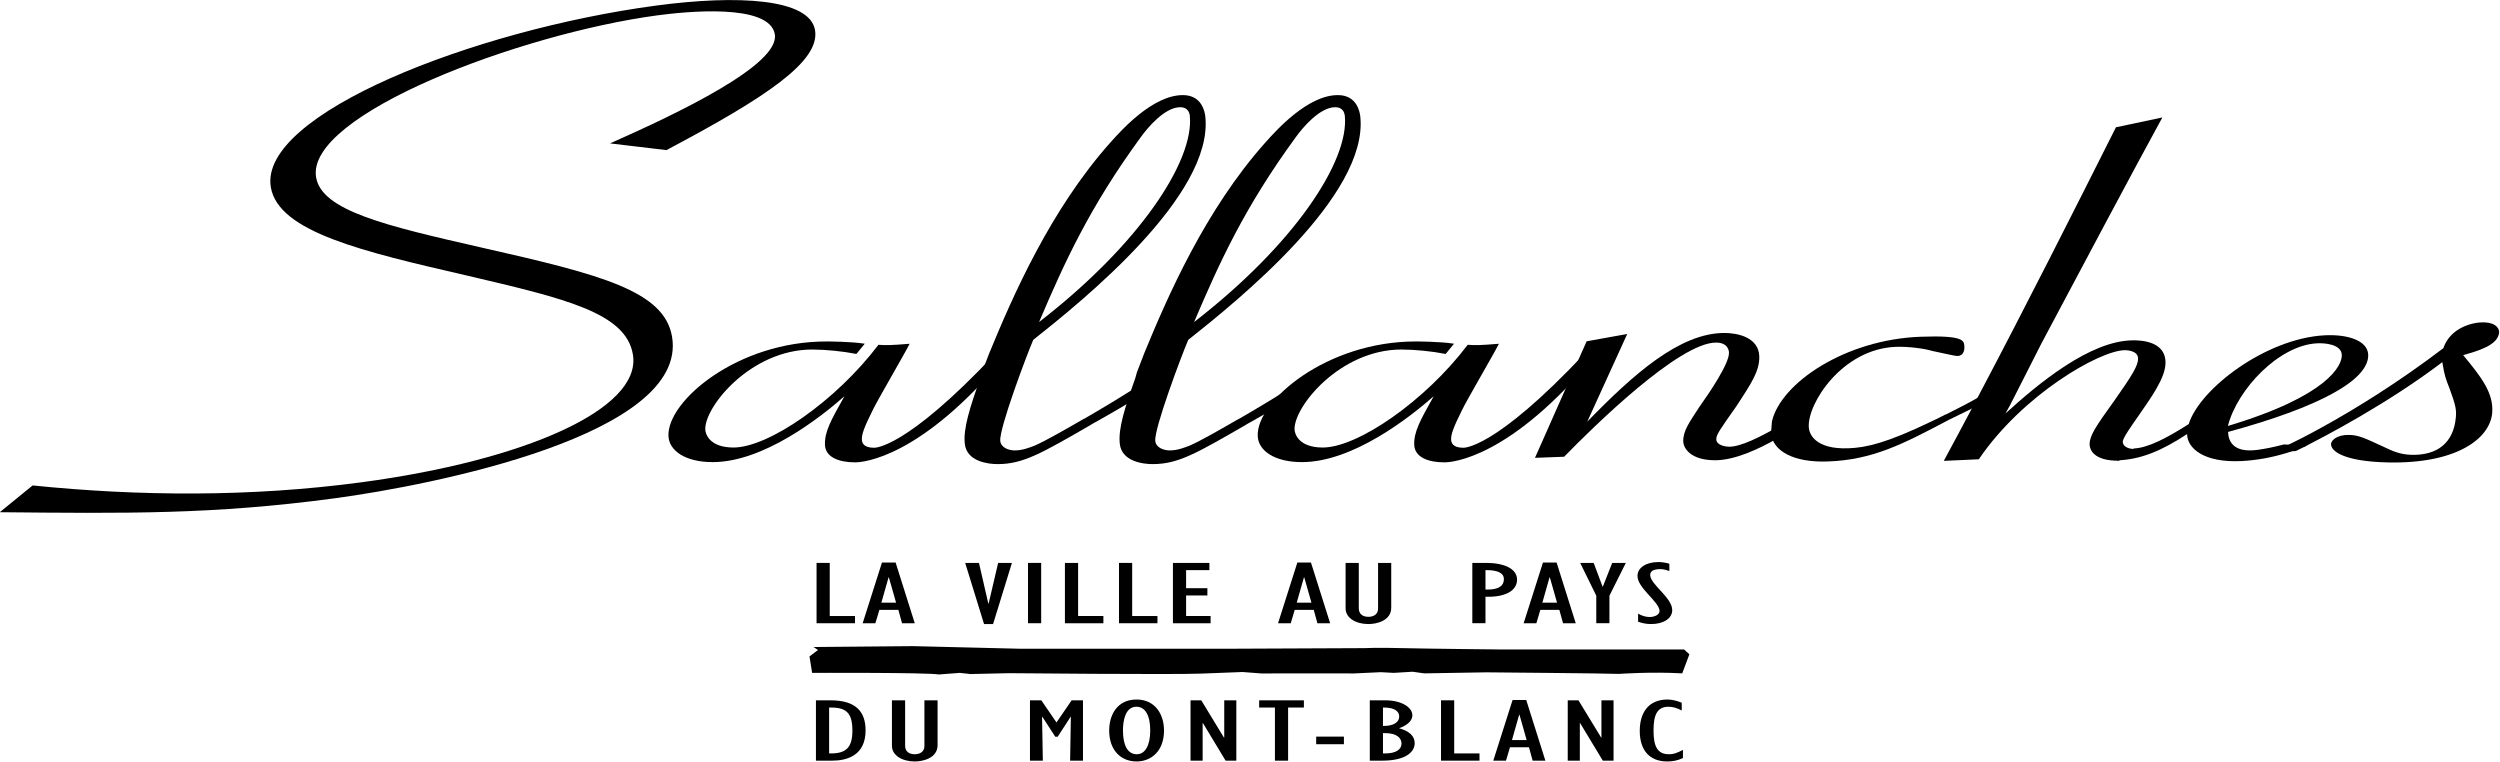 <?xml version="1.0" encoding="UTF-8" standalone="no"?>
<svg
   xmlns:dc="http://purl.org/dc/elements/1.1/"
   xmlns:cc="http://creativecommons.org/ns#"
   xmlns:rdf="http://www.w3.org/1999/02/22-rdf-syntax-ns#"
   xmlns:svg="http://www.w3.org/2000/svg"
   xmlns="http://www.w3.org/2000/svg"
   viewBox="0 0 800.006 243.708"
   height="243.708"
   width="800.006"
   xml:space="preserve"
   id="svg833"
   version="1.1"><defs
     id="defs837" /><g
     transform="matrix(1.333,0,0,-1.333,-308.185,91.267)"
     id="g841"><g
       id="g1360"><path
         id="path861"
         style="fill:#000000;fill-opacity:1;fill-rule:nonzero;stroke:none;stroke-width:4.531"
         d="m 427.22,-66.666 h 3.163 v -12.751 h 6.067 v -1.731 h -9.23 z" /><path
         id="path865"
         style="fill:#000000;fill-opacity:1;fill-rule:nonzero;stroke:none;stroke-width:4.531"
         d="m 438.29,-81.147 h 3.054 l 0.956,3.213 h 4.558 l 0.884,-3.213 h 3.054 l -4.595,14.568 h -3.281 z m 4.49,4.939 1.726,6.072 h 0.072 l 1.731,-6.072 z" /><path
         id="path869"
         style="fill:#000000;fill-opacity:1;fill-rule:nonzero;stroke:none;stroke-width:4.531"
         d="m 462.899,-66.666 h 3.308 l 2.243,-9.756 h 0.077 l 2.284,9.756 h 3.308 l -4.522,-14.677 h -2.17 z" /><path
         d="m 477.979,-81.145 h 3.163 v 14.482 h -3.163 z"
         style="fill:#000000;fill-opacity:1;fill-rule:nonzero;stroke:none;stroke-width:4.531"
         id="path871" /><path
         id="path875"
         style="fill:#000000;fill-opacity:1;fill-rule:nonzero;stroke:none;stroke-width:4.531"
         d="m 486.843,-66.666 h 3.167 v -12.751 h 6.067 v -1.731 h -9.235 z" /><path
         id="path879"
         style="fill:#000000;fill-opacity:1;fill-rule:nonzero;stroke:none;stroke-width:4.531"
         d="m 499.825,-66.666 h 3.163 v -12.751 h 6.067 v -1.731 h -9.23 z" /><path
         id="path883"
         style="fill:#000000;fill-opacity:1;fill-rule:nonzero;stroke:none;stroke-width:4.531"
         d="m 512.771,-66.666 h 8.754 v -1.731 h -5.592 v -4.336 h 5.111 v -1.74 h -5.111 v -4.944 h 5.886 v -1.731 h -9.049 z" /><path
         id="path887"
         style="fill:#000000;fill-opacity:1;fill-rule:nonzero;stroke:none;stroke-width:4.531"
         d="m 538.005,-81.147 h 3.05 l 0.961,3.213 h 4.558 l 0.884,-3.213 h 3.054 l -4.604,14.568 h -3.267 z m 4.486,4.939 1.731,6.072 h 0.072 l 1.731,-6.072 z" /><path
         id="path899"
         style="fill:#000000;fill-opacity:1;fill-rule:nonzero;stroke:none;stroke-width:4.531"
         d="m 557.39,-66.666 v -10.889 c 0,-1.233 0.775,-2.053 2.315,-2.053 1.21,0 2.315,0.585 2.315,1.971 v 10.97 h 3.158 v -10.753 c 0,-3.122 -3.489,-3.924 -5.474,-3.924 -3.054,0 -5.483,1.473 -5.483,3.77 v 10.907 z" /><path
         id="path903"
         style="fill:#000000;fill-opacity:1;fill-rule:nonzero;stroke:none;stroke-width:4.531"
         d="m 588.357,-73.063 c 2.538,0 3.865,0.847 3.865,2.501 0,1.473 -1.509,2.207 -4.418,2.166 v -4.667 z m -3.711,6.398 h 3.344 c 4.305,0 7.395,-1.396 7.395,-4.01 0,-2.56 -2.61,-4.119 -6.91,-4.119 h -0.671 v -6.353 h -3.158 z" /><path
         id="path907"
         style="fill:#000000;fill-opacity:1;fill-rule:nonzero;stroke:none;stroke-width:4.531"
         d="m 596.966,-81.147 h 3.054 l 0.956,3.213 h 4.558 l 0.884,-3.213 h 3.054 l -4.595,14.568 h -3.276 z m 4.49,4.939 1.726,6.072 h 0.072 l 1.726,-6.072 z" /><path
         id="path911"
         style="fill:#000000;fill-opacity:1;fill-rule:nonzero;stroke:none;stroke-width:4.531"
         d="m 614.402,-74.538 -3.861,7.871 h 3.235 l 2.13,-5.682 h 0.077 l 2.243,5.682 h 3.272 l -3.938,-7.871 v -6.607 h -3.158 z" /><path
         id="path915"
         style="fill:#000000;fill-opacity:1;fill-rule:nonzero;stroke:none;stroke-width:4.531"
         d="m 624.439,-78.852 c 0.884,-0.498 1.84,-0.802 2.755,-0.802 1.332,0 2.397,0.63 2.397,1.414 0,2.229 -5.297,5.478 -5.297,8.451 0,1.958 2.057,3.326 5.003,3.326 0.879,0 1.618,-0.118 2.646,-0.394 v -1.758 c -0.961,0.326 -1.468,0.453 -2.207,0.453 -1.545,0 -2.393,-0.453 -2.393,-1.387 0,-2.297 5.293,-5.419 5.293,-8.451 0,-1.976 -2.057,-3.344 -5.07,-3.344 -1.106,0 -2.057,0.177 -3.127,0.562 z" /><path
         id="path919"
         style="fill:#000000;fill-opacity:1;fill-rule:nonzero;stroke:none;stroke-width:4.531"
         d="m 427.071,-114.136 h 3.938 c 3.494,0 7.98,1.237 7.98,7.255 0,4.282 -2.093,7.232 -8.419,7.232 h -3.498 z m 3.167,1.735 v 11.011 h 0.548 c 3.716,0 5.039,-1.473 5.039,-5.569 0,-3.901 -1.436,-5.442 -5.116,-5.442 z" /><path
         id="path923"
         style="fill:#000000;fill-opacity:1;fill-rule:nonzero;stroke:none;stroke-width:4.531"
         d="m 448.481,-99.652 v -10.889 c 0,-1.232 0.77,-2.057 2.315,-2.057 1.21,0 2.315,0.585 2.315,1.976 v 10.97 h 3.163 v -10.753 c 0,-3.122 -3.494,-3.924 -5.478,-3.924 -3.054,0 -5.483,1.473 -5.483,3.765 v 10.911 z" /><path
         id="path927"
         style="fill:#000000;fill-opacity:1;fill-rule:nonzero;stroke:none;stroke-width:4.531"
         d="m 488.456,-99.652 h 2.723 v -14.486 h -3.09 l 0.181,10.467 -0.072,0.05 -3.09,-4.771 h -0.585 l -3.09,4.771 -0.077,-0.05 0.186,-10.467 h -3.09 v 14.486 h 2.723 l 3.643,-5.315 z" /><path
         id="path931"
         style="fill:#000000;fill-opacity:1;fill-rule:nonzero;stroke:none;stroke-width:4.531"
         d="m 504.089,-112.598 c 2.021,0 3.235,2.125 3.235,5.705 0,3.643 -1.214,5.7 -3.312,5.7 -2.574,0 -3.235,-3.099 -3.235,-5.7 0,-3.643 1.178,-5.705 3.312,-5.705 m -0.041,13.141 c 4.377,0 6.584,-3.471 6.584,-7.436 0,-5.08 -3.199,-7.436 -6.584,-7.436 -3.711,0 -6.579,2.624 -6.579,7.436 0,3.53 1.767,7.436 6.579,7.436" /><path
         id="path935"
         style="fill:#000000;fill-opacity:1;fill-rule:nonzero;stroke:none;stroke-width:4.531"
         d="m 516.998,-99.652 h 2.574 l 5.442,-8.936 h 0.077 v 8.936 h 2.9 v -14.486 h -2.574 l -5.442,9.022 h -0.072 v -9.022 h -2.905 z" /><path
         id="path939"
         style="fill:#000000;fill-opacity:1;fill-rule:nonzero;stroke:none;stroke-width:4.531"
         d="m 537.258,-101.391 h -3.788 v 1.74 h 10.739 v -1.74 h -3.788 v -12.746 h -3.163 z" /><path
         d="m 547.163,-110.191 h 6.656 v 1.826 h -6.656 z"
         style="fill:#000000;fill-opacity:1;fill-rule:nonzero;stroke:none;stroke-width:4.531"
         id="path941" /><path
         id="path945"
         style="fill:#000000;fill-opacity:1;fill-rule:nonzero;stroke:none;stroke-width:4.531"
         d="m 563.195,-105.794 v 4.404 h 0.295 c 2.279,0 3.607,-0.779 3.607,-2.148 0,-1.382 -1.4,-2.257 -3.607,-2.257 z m -3.163,-8.342 h 2.982 c 5.7,0 7.794,2.125 7.794,4.182 0,1.708 -1.251,2.905 -3.752,3.598 2.062,0.739 3.199,1.844 3.199,3.122 0,1.844 -2.538,3.58 -6.471,3.58 h -3.752 z m 3.163,1.735 v 4.871 h 0.553 c 2.868,0 3.897,-1.278 3.897,-2.488 0,-1.495 -1.432,-2.383 -3.897,-2.383 z" /><path
         id="path949"
         style="fill:#000000;fill-opacity:1;fill-rule:nonzero;stroke:none;stroke-width:4.531"
         d="m 577.128,-114.136 h 9.239 v 1.735 h -6.072 v 12.751 h -3.167 z" /><path
         id="path953"
         style="fill:#000000;fill-opacity:1;fill-rule:nonzero;stroke:none;stroke-width:4.531"
         d="m 589.675,-114.136 h 3.054 l 0.956,3.213 h 4.558 l 0.884,-3.213 h 3.054 l -4.595,14.564 h -3.276 z m 4.486,4.939 1.726,6.072 h 0.082 l 1.722,-6.072 z" /><path
         id="path957"
         style="fill:#000000;fill-opacity:1;fill-rule:nonzero;stroke:none;stroke-width:4.531"
         d="m 607.551,-99.652 h 2.574 l 5.442,-8.936 h 0.072 v 8.936 h 2.909 v -14.486 h -2.578 l -5.447,9.022 h -0.068 v -9.022 h -2.905 z" /><path
         id="path961"
         style="fill:#000000;fill-opacity:1;fill-rule:nonzero;stroke:none;stroke-width:4.531"
         d="m 635.206,-113.511 c -1.287,-0.589 -2.388,-0.82 -3.752,-0.82 -4.228,0 -6.616,2.646 -6.616,7.345 0,4.191 1.944,7.526 6.688,7.526 0.961,0 2.238,-0.285 3.385,-0.766 v -1.88 c -0.956,0.571 -2.134,0.911 -3.167,0.911 -2.791,0 -3.598,-2.053 -3.598,-5.7 0,-3.883 0.956,-5.705 3.711,-5.705 1.033,0 1.803,0.24 3.349,1.042 z" /><path
         id="path965"
         style="fill:#000000;fill-opacity:1;fill-rule:nonzero;stroke:none;stroke-width:4.531"
         d="m 625.939,-87.438 h -35.117 c 0,0 -16.797,0.163 -22.91,0.313 -6.108,0.163 -9.171,0 -9.171,0 l -33.59,-0.15 h -48.861 l -25.96,0.63 -23.834,-0.213 1.074,-0.72 -0.566,-0.421 -1.482,-1.119 0.634,-3.947 c 0,0 27.872,0.109 30.409,-0.385 l 5.061,0.385 2.538,-0.281 c 0,0 7.313,0.145 9.285,0.208 0,0 39.128,-0.381 46.156,-0.1 l 9.86,0.381 4.504,-0.344 16.594,0.018 5.641,-0.018 6.475,0.304 3.099,-0.168 4.509,0.276 2.818,-0.394 14.921,0.249 c 0,0 29.553,-0.249 31.805,-0.376 0,0 7.884,0.557 15.198,0.127 l 1.726,4.581 -1.278,1.165 z" /></g><g
       id="g1372"><path
         id="path969"
         style="fill:#000000;fill-opacity:1;fill-rule:nonzero;stroke:none;stroke-width:4.531"
         d="m 377.648,34.044 c 16.408,7.273 40.759,18.882 39.558,26.177 -1.26,7.585 -21.7,5.433 -28.185,4.563 -33.065,-4.441 -84.431,-23.857 -81.944,-38.869 1.328,-8.02 16.657,-11.627 39.753,-16.884 28.502,-6.453 43.881,-10.354 45.707,-21.437 3.892,-23.477 -57.357,-35.575 -81.078,-38.76 -29.104,-3.91 -50.238,-3.616 -80.321,-3.33 l 7.893,6.425 c 25.262,-2.569 52.169,-2.837 78.998,0.766 38.987,5.229 67.276,17.522 65.105,30.65 -1.663,10.078 -16.381,13.458 -39.807,18.963 -24.927,5.746 -45.34,10.458 -47.121,21.247 -2.886,17.495 48.63,37.682 92.42,43.564 19.774,2.646 36.98,1.681 38.23,-5.9 1.223,-7.436 -11.509,-15.995 -35.67,-28.787 z" /><path
         id="path973"
         style="fill:#000000;fill-opacity:1;fill-rule:nonzero;stroke:none;stroke-width:4.531"
         d="m 743.961,-39.345 c -2.266,-0.023 -3.172,0.861 -3.172,1.776 0.005,0.911 2.275,4.055 3.643,6.022 3.19,4.599 6.616,9.312 6.625,12.95 0.005,3.91 -3.398,5.424 -7.943,5.36 -10.223,-0.136 -22.507,-10.3 -30.477,-17.55 1.364,2.347 2.044,3.92 8.664,16.874 9.584,18.062 22.824,42.929 28.996,54.185 l -11.142,-2.361 C 728.464,16.662 717.793,-4.508 706.664,-25.602 l -1.808,-3.43 c -2.315,-4.377 -4.654,-8.759 -7.028,-13.136 l 8.406,0.381 c 10.494,15.465 28.928,26.105 35.054,26.191 0.458,0.004 3.181,-0.086 3.181,-2.035 -0.005,-1.686 -1.373,-3.92 -5.705,-10.087 -4.549,-6.303 -5.918,-8.396 -5.941,-10.467 0,-1.174 0.902,-4.024 7.037,-3.942 z" /><path
         id="path977"
         style="fill:#000000;fill-opacity:1;fill-rule:nonzero;stroke:none;stroke-width:4.531"
         d="m 470.208,-16.334 c -21.94,-23.35 -29.227,-22.684 -29.227,-22.684 -2.583,0.004 -2.864,1.296 -2.886,1.958 -0.05,1.287 0.58,2.986 2.519,6.883 1.074,2.338 7.653,13.512 8.949,16.118 -4.667,-0.376 -5.596,-0.376 -7.486,-0.245 -10.227,-13.517 -26.399,-24.677 -34.827,-24.664 -5.863,0.014 -6.706,3.398 -6.743,4.305 -0.222,5.465 10.934,19.231 25.688,19.222 3.285,-0.018 7.282,-0.408 10.59,-1.065 l 2.007,2.46 c -3.299,0.53 -8.922,0.539 -9.162,0.539 -21.311,0.036 -38.303,-14.242 -37.963,-22.697 0.145,-3.512 4.015,-6.253 10.571,-6.267 12.185,-0.018 25.801,10.63 31.678,15.819 -3.281,-5.841 -4.799,-8.573 -4.676,-11.695 0.127,-3 3.444,-4.178 7.209,-4.178 0,0 12.901,-0.603 32.63,21.46" /><path
         id="path981"
         style="fill:#000000;fill-opacity:1;fill-rule:nonzero;stroke:none;stroke-width:4.531"
         d="m 611.675,-16.334 c -21.945,-23.35 -29.236,-22.684 -29.236,-22.684 -2.578,0.004 -2.859,1.296 -2.886,1.958 -0.045,1.287 0.585,2.986 2.524,6.883 1.074,2.338 7.653,13.512 8.949,16.118 -4.667,-0.376 -5.596,-0.376 -7.486,-0.245 -10.227,-13.517 -26.404,-24.677 -34.832,-24.664 -5.863,0.014 -6.697,3.398 -6.738,4.305 -0.227,5.465 10.929,19.231 25.683,19.222 3.29,-0.018 7.277,-0.408 10.594,-1.065 l 2.003,2.46 c -3.299,0.53 -8.918,0.539 -9.153,0.539 -21.315,0.036 -38.307,-14.242 -37.968,-22.697 0.145,-3.512 4.01,-6.253 10.567,-6.267 12.185,-0.018 25.801,10.63 31.683,15.819 -3.276,-5.841 -4.794,-8.573 -4.676,-11.695 0.122,-3 3.444,-4.178 7.209,-4.178 0,0 12.901,-0.603 32.63,21.46" /><path
         id="path985"
         style="fill:#000000;fill-opacity:1;fill-rule:nonzero;stroke:none;stroke-width:4.531"
         d="m 505.049,35.53 c 1.622,2.27 5.755,7.196 9.47,7.2 1.853,0.014 2.225,-1.378 2.302,-1.998 1.128,-10.871 -12.103,-30.962 -36.182,-49.572 5.977,14.024 12.008,27.419 24.41,44.37 m -38.126,-56.423 -0.421,-1.482 c -2.506,-7.078 -4.083,-12.008 -3.698,-15.669 0.444,-4.296 5.61,-4.916 7.934,-4.903 6.036,0.009 10.417,2.538 22.457,9.502 l -0.009,0.014 c 11.306,6.326 12.801,7.631 12.987,7.893 l 0.861,3.072 c -4.699,-3.249 -12.221,-7.658 -15.583,-9.611 l -0.027,0.023 c -3.942,-2.275 -9.189,-5.315 -11.867,-6.466 -1.337,-0.503 -2.891,-1.133 -4.753,-1.146 -1.4,0.004 -3.308,0.63 -3.48,2.275 -0.308,2.9 6.235,20.341 7.912,24.265 11.804,9.357 43.296,34.669 41.316,53.605 -0.109,1.006 -0.77,5.175 -5.406,5.157 C 507.94,45.63 500.459,37.279 497.754,34.257 483.317,18.071 474.228,-2.836 468.668,-16.353 Z" /><path
         id="path989"
         style="fill:#000000;fill-opacity:1;fill-rule:nonzero;stroke:none;stroke-width:4.531"
         d="m 542.26,35.53 c 1.622,2.27 5.755,7.196 9.47,7.2 1.849,0.014 2.22,-1.378 2.302,-1.998 C 555.156,29.861 541.925,9.77 517.855,-8.84 523.827,5.184 529.863,18.578 542.26,35.53 m -38.126,-56.423 -0.417,-1.482 c -2.51,-7.078 -4.092,-12.008 -3.707,-15.669 0.449,-4.296 5.614,-4.916 7.943,-4.903 6.027,0.009 10.413,2.538 22.452,9.502 l -0.009,0.014 c 11.31,6.326 12.805,7.631 12.991,7.893 l 0.856,3.072 c -4.699,-3.249 -12.221,-7.658 -15.583,-9.611 l -0.027,0.023 c -3.942,-2.275 -9.189,-5.315 -11.867,-6.466 -1.332,-0.503 -2.891,-1.133 -4.749,-1.146 -1.405,0.004 -3.317,0.63 -3.48,2.275 -0.313,2.9 6.23,20.341 7.912,24.265 11.799,9.357 43.287,34.669 41.307,53.605 -0.109,1.006 -0.761,5.175 -5.397,5.157 -7.209,-0.004 -14.69,-8.356 -17.396,-11.378 -14.437,-16.186 -23.531,-37.093 -29.082,-50.61 z" /><path
         id="path993"
         style="fill:#000000;fill-opacity:1;fill-rule:nonzero;stroke:none;stroke-width:4.531"
         d="m 658.397,-33.79 c -4.912,-2.791 -9.312,-4.984 -12.103,-4.984 -0.702,0.004 -3.04,0.276 -3.081,1.772 -0.045,1.083 0.856,2.311 4.871,8.016 3.33,5.152 5.564,8.274 5.451,11.94 -0.154,4.481 -5.08,5.578 -8.36,5.578 -10.739,0.014 -21.859,-9.892 -32.938,-21.292 l 9.597,21.052 -9.747,-1.758 -8.17,-18.42 -1.468,-3.33 -2.764,-6.226 7.001,0.263 c 7.005,7.196 27.586,27.414 36.463,27.405 3.036,0 3.108,-2.18 3.108,-2.447 0.091,-2.578 -4.808,-9.778 -7.037,-12.891 -2.46,-3.806 -4.015,-5.841 -3.938,-8.415 0.054,-1.631 1.785,-4.49 7.626,-4.495 4.69,-0.009 10.503,2.655 15.112,5.329 z" /><path
         id="path997"
         style="fill:#000000;fill-opacity:1;fill-rule:nonzero;stroke:none;stroke-width:4.531"
         d="m 707.171,-26.342 c -2.941,-1.717 -6.348,-3.462 -8.841,-4.694 l -0.023,0.032 c -0.793,-0.408 -1.541,-0.793 -2.293,-1.151 -0.73,-0.349 -1.178,-0.553 -1.178,-0.553 l 0.032,0.009 c -10.88,-5.243 -15.669,-6.285 -19.929,-6.448 -7.971,-0.295 -9.421,3.43 -9.516,4.993 -0.426,5.7 8.025,18.882 20.903,19.358 3.059,0.1 6.856,-0.408 8.759,-0.988 2.152,-0.444 5.496,-1.237 5.968,-1.21 1.876,0.054 1.735,2.016 1.708,2.397 -0.095,1.305 -0.186,2.601 -10.494,2.225 -18.102,-0.657 -33.554,-11.115 -35.693,-20.314 l -0.217,-2.791 c 0.367,-4.377 5.492,-7.137 13.639,-6.838 10.78,0.39 18.021,4.164 29.113,10.032 0,0 2.796,1.346 5.768,2.814 z" /><path
         id="path1001"
         style="fill:#000000;fill-opacity:1;fill-rule:nonzero;stroke:none;stroke-width:4.531"
         d="m 787.406,-13.948 c 1.88,0.1 5.886,-0.218 5.968,-2.805 0.086,-2.46 -3.195,-9.792 -27.351,-17.038 2.284,8.831 12.248,19.362 21.383,19.842 m -48.018,-28.112 c 5.791,0.204 10.753,2.334 16.852,6.33 0.005,-0.05 0.005,-0.1 -0.005,-0.145 0.109,-3.235 3.988,-6.811 13.123,-6.335 3.661,0.195 7.132,0.847 10.544,1.867 l 0.018,-0.014 c 0,0 0.14,0.059 0.39,0.136 1.622,0.498 3.222,1.092 4.848,1.758 l -5.714,0.236 v -0.009 c -2.315,-0.603 -4.513,-1.06 -6.421,-1.305 -5.592,-0.716 -6.878,1.98 -6.955,4.318 21.859,5.954 33.835,12.438 33.645,18.537 -0.122,3.371 -4.862,4.953 -10.485,4.658 -14.015,-0.734 -29.947,-12.778 -32.607,-21.315 -5.338,-3.398 -9.851,-5.728 -13.191,-5.85 z" /><path
         id="path1005"
         style="fill:#000000;fill-opacity:1;fill-rule:nonzero;stroke:none;stroke-width:4.531"
         d="m 782.354,-39.807 c 7.495,3.716 22.113,11.473 35.149,21.333 0.589,-3.571 0.811,-3.901 1.745,-6.348 1.509,-4.083 1.649,-5.152 1.509,-6.833 -0.535,-6.271 -4.527,-9.198 -10.585,-9.063 -2.787,0.059 -4.59,0.893 -6.607,1.853 -4.504,2.062 -6.054,2.882 -8.387,2.927 -3.022,0.072 -4.318,-1.341 -4.386,-2.116 -0.15,-1.704 2.905,-4.255 13.621,-4.49 16.539,-0.376 24.532,5.737 25.062,11.867 0.403,4.703 -2.533,8.564 -6.969,13.893 3.353,0.965 8.36,2.293 8.632,5.433 0.054,0.521 -0.254,2.356 -3.752,2.433 -2.565,0.059 -7.971,-1.255 -9.633,-6.199 -22.457,-17.056 -41.108,-25.031 -41.108,-25.031 z" /></g></g></svg>
